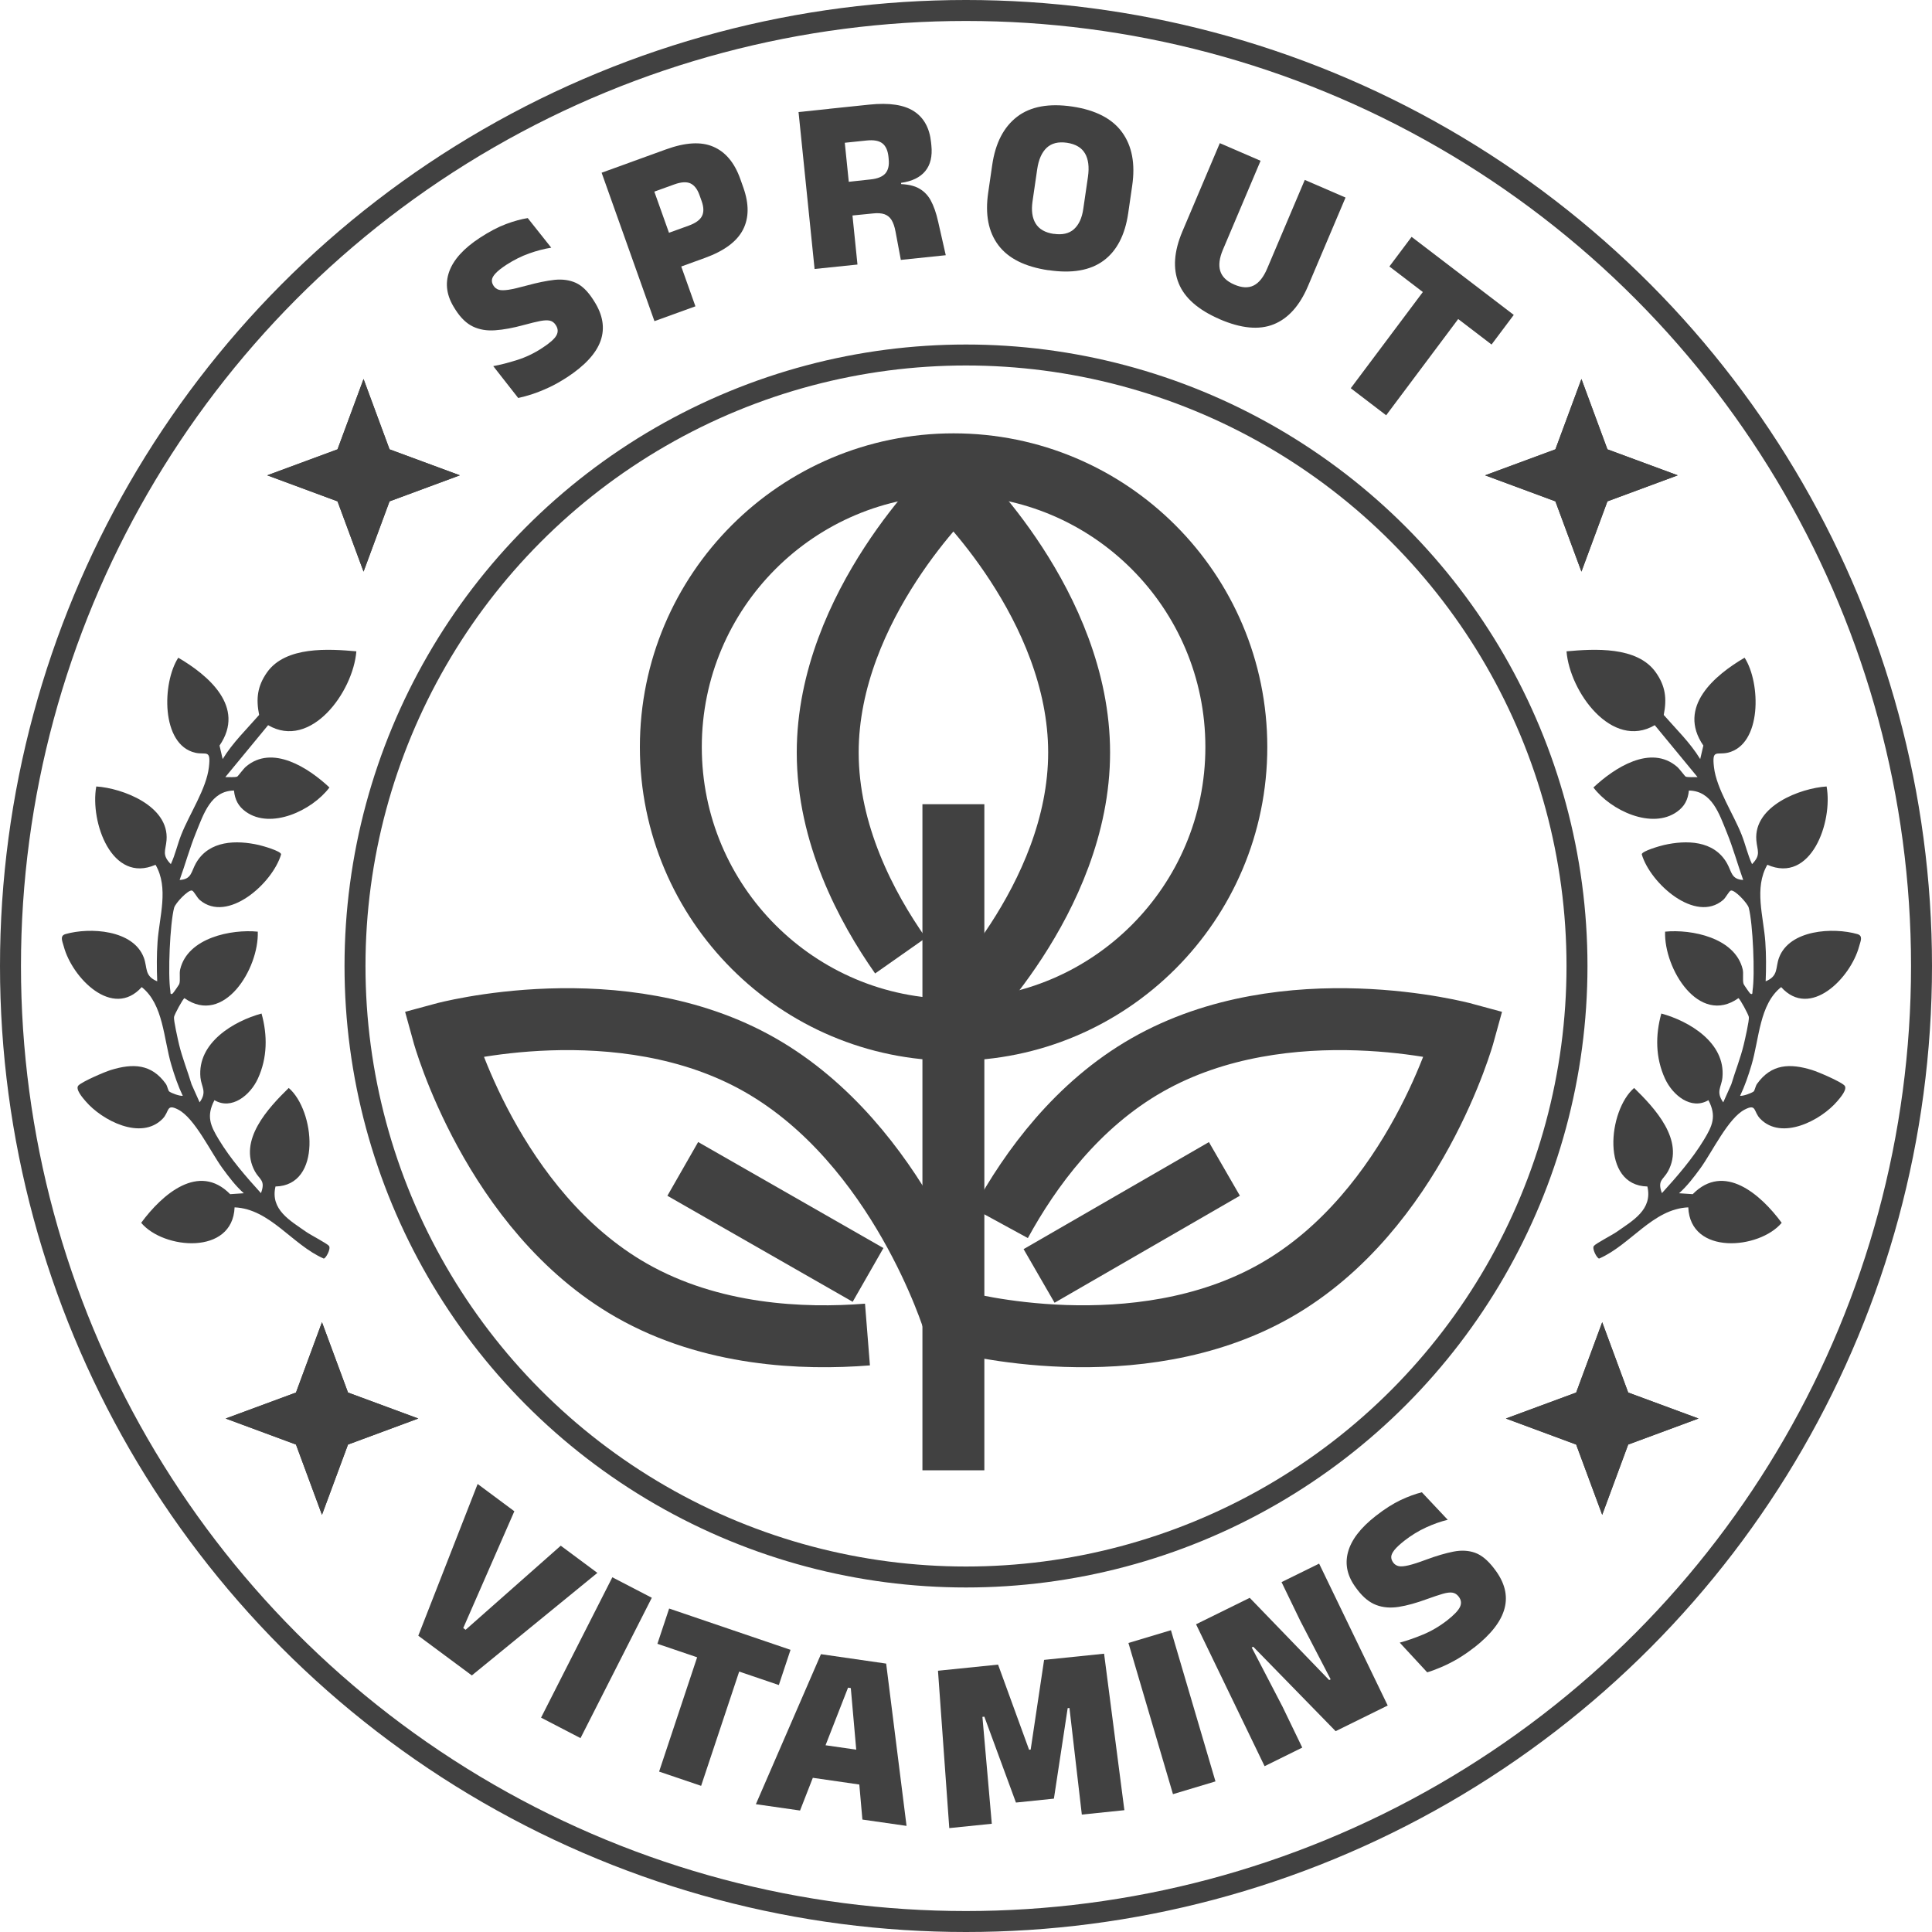 <svg width="40" height="40" viewBox="0 0 40 40" fill="none" xmlns="http://www.w3.org/2000/svg">
<circle cx="20" cy="20" r="19.783" stroke="#414141" stroke-width="0.434"/>
<circle cx="20" cy="20" r="12.65" stroke="#414141" stroke-width="0.434"/>
<path d="M11.735 7.814C11.61 7.895 11.488 7.965 11.367 8.021C11.246 8.077 11.132 8.123 11.024 8.159C10.915 8.194 10.818 8.221 10.729 8.24L10.212 7.58C10.356 7.554 10.52 7.512 10.702 7.455C10.884 7.398 11.06 7.314 11.23 7.202C11.382 7.103 11.477 7.019 11.518 6.948C11.558 6.877 11.555 6.806 11.51 6.736L11.505 6.728C11.475 6.681 11.435 6.651 11.386 6.639C11.337 6.628 11.271 6.63 11.185 6.646C11.099 6.663 10.987 6.69 10.848 6.728C10.625 6.789 10.427 6.826 10.253 6.838C10.081 6.851 9.927 6.825 9.794 6.762C9.66 6.698 9.54 6.584 9.433 6.417L9.413 6.385C9.249 6.13 9.21 5.877 9.299 5.627C9.387 5.378 9.599 5.143 9.934 4.924C10.131 4.795 10.312 4.7 10.476 4.639C10.641 4.577 10.791 4.537 10.926 4.515L11.413 5.128C11.266 5.151 11.114 5.191 10.953 5.248C10.793 5.305 10.637 5.384 10.483 5.483C10.383 5.549 10.309 5.607 10.262 5.658C10.215 5.708 10.189 5.753 10.185 5.794C10.18 5.834 10.191 5.873 10.216 5.912L10.22 5.918C10.245 5.958 10.282 5.985 10.327 5.999C10.373 6.013 10.441 6.012 10.53 5.999C10.62 5.985 10.742 5.956 10.897 5.914C11.119 5.853 11.313 5.813 11.48 5.794C11.646 5.777 11.794 5.798 11.922 5.856C12.051 5.915 12.17 6.031 12.28 6.203L12.299 6.233C12.482 6.517 12.527 6.791 12.436 7.052C12.345 7.314 12.111 7.569 11.735 7.815V7.814Z" fill="#414141"/>
<path d="M13.55 6.65L12.456 3.576L13.299 3.271L13.92 5.014L14.066 5.409L14.398 6.342L13.55 6.649V6.65ZM13.838 5.614L13.589 4.914L14.261 4.671C14.402 4.619 14.493 4.554 14.533 4.474C14.574 4.394 14.572 4.29 14.527 4.164L14.483 4.041C14.438 3.914 14.374 3.833 14.292 3.796C14.211 3.76 14.098 3.768 13.958 3.819L13.286 4.062L13.038 3.365L13.786 3.094C14.189 2.947 14.517 2.928 14.769 3.038C15.021 3.146 15.207 3.368 15.327 3.705L15.39 3.883C15.51 4.222 15.508 4.513 15.382 4.757C15.255 5.002 14.992 5.196 14.592 5.341L13.839 5.614H13.838Z" fill="#414141"/>
<path d="M16.865 5.568L16.533 2.32L17.416 2.228L17.599 4.018L17.639 4.358L17.753 5.477L16.864 5.569L16.865 5.568ZM18.651 5.382L18.541 4.795C18.522 4.693 18.494 4.612 18.458 4.554C18.422 4.496 18.372 4.457 18.311 4.435C18.249 4.414 18.171 4.408 18.075 4.419L17.395 4.487L17.324 3.791L18.023 3.715C18.169 3.7 18.271 3.658 18.331 3.59C18.39 3.521 18.413 3.422 18.399 3.291L18.395 3.247C18.381 3.117 18.34 3.024 18.27 2.969C18.199 2.913 18.09 2.893 17.94 2.909L17.238 2.982L17.163 2.253L17.999 2.166C18.41 2.123 18.718 2.17 18.923 2.304C19.129 2.438 19.247 2.654 19.277 2.95L19.283 3.009C19.306 3.234 19.264 3.412 19.157 3.542C19.051 3.672 18.884 3.753 18.655 3.786L18.669 3.918L18.515 3.811C18.716 3.804 18.875 3.828 18.992 3.883C19.109 3.939 19.2 4.025 19.266 4.142C19.331 4.26 19.384 4.41 19.424 4.592L19.581 5.284L18.65 5.381L18.651 5.382Z" fill="#414141"/>
<path d="M21.706 5.595C21.22 5.523 20.875 5.35 20.669 5.075C20.463 4.801 20.393 4.438 20.46 3.986L20.543 3.414C20.609 2.961 20.781 2.629 21.059 2.416C21.337 2.204 21.718 2.135 22.2 2.206C22.682 2.278 23.026 2.455 23.232 2.739C23.438 3.023 23.507 3.391 23.441 3.844L23.358 4.416C23.292 4.867 23.121 5.195 22.847 5.397C22.571 5.6 22.191 5.666 21.706 5.593V5.595ZM21.816 4.841C21.994 4.867 22.134 4.836 22.235 4.745C22.336 4.654 22.401 4.515 22.428 4.326L22.525 3.661C22.554 3.459 22.534 3.297 22.464 3.177C22.394 3.057 22.269 2.983 22.091 2.956C21.913 2.93 21.773 2.964 21.671 3.059C21.569 3.155 21.503 3.303 21.474 3.505L21.377 4.171C21.35 4.36 21.371 4.512 21.442 4.628C21.514 4.745 21.638 4.816 21.817 4.843L21.816 4.841Z" fill="#414141"/>
<path d="M25.252 6.608C24.808 6.416 24.525 6.168 24.403 5.864C24.28 5.56 24.306 5.203 24.48 4.792L25.255 2.964L26.099 3.329L25.32 5.168C25.245 5.343 25.227 5.491 25.264 5.611C25.301 5.73 25.398 5.825 25.555 5.892C25.712 5.96 25.845 5.966 25.956 5.911C26.067 5.855 26.159 5.739 26.234 5.564L27.014 3.725L27.858 4.09L27.083 5.918C26.909 6.329 26.671 6.594 26.369 6.715C26.067 6.836 25.695 6.8 25.252 6.609V6.608Z" fill="#414141"/>
<path d="M27.966 8.038L29.809 5.578L30.541 6.137L28.699 8.598L27.966 8.038ZM28.766 5.517L29.226 4.904L31.341 6.52L30.881 7.133L28.766 5.517Z" fill="#414141"/>
<path d="M8.66 33.866L9.889 30.724L10.649 31.289L9.591 33.707L9.64 33.743L11.61 32.002L12.368 32.565L9.769 34.688L8.661 33.866H8.66Z" fill="#414141"/>
<path d="M12.019 35.986L11.202 35.562L12.678 32.656L13.495 33.08L12.019 35.986Z" fill="#414141"/>
<path d="M13.611 34.033L13.854 33.303L16.367 34.158L16.125 34.887L13.611 34.033ZM13.646 36.679L14.619 33.755L15.49 34.05L14.516 36.974L13.646 36.679Z" fill="#414141"/>
<path d="M15.65 37.353L16.997 34.248L18.347 34.443L18.769 37.803L17.855 37.672L17.615 34.95L17.558 34.941L16.564 37.485L15.65 37.354V37.353ZM16.588 36.773L16.686 36.075L18.121 36.282L18.023 36.98L16.588 36.773Z" fill="#414141"/>
<path d="M19.654 37.85L19.42 34.591L20.664 34.464L21.306 36.227L21.339 36.223L21.617 34.366L22.859 34.238L23.279 37.478L22.398 37.569L22.286 36.606L22.142 35.362L22.105 35.365L21.82 37.239L21.034 37.32L20.38 35.542L20.34 35.546L20.45 36.797L20.534 37.759L19.653 37.849L19.654 37.85Z" fill="#414141"/>
<path d="M25.165 36.882L24.285 37.146L23.363 34.016L24.243 33.752L25.165 36.882V36.882Z" fill="#414141"/>
<path d="M25.874 33.081L27.519 34.784L27.55 34.769L26.922 33.56L26.533 32.756L27.311 32.373L28.731 35.311L27.653 35.842L25.947 34.094L25.916 34.11L26.554 35.337L26.962 36.182L26.182 36.567L24.763 33.629L25.875 33.081H25.874Z" fill="#414141"/>
<path d="M30.515 34.114C30.397 34.206 30.281 34.285 30.166 34.352C30.05 34.418 29.94 34.474 29.835 34.518C29.731 34.562 29.636 34.598 29.549 34.624L28.98 34.009C29.121 33.971 29.281 33.917 29.457 33.844C29.634 33.771 29.803 33.672 29.962 33.548C30.105 33.436 30.193 33.343 30.227 33.27C30.262 33.196 30.253 33.126 30.203 33.06L30.197 33.052C30.162 33.008 30.121 32.982 30.071 32.974C30.022 32.966 29.955 32.974 29.871 32.998C29.787 33.023 29.677 33.059 29.542 33.108C29.324 33.188 29.13 33.242 28.958 33.269C28.787 33.295 28.632 33.283 28.494 33.23C28.356 33.178 28.226 33.074 28.107 32.918L28.084 32.887C27.899 32.646 27.84 32.398 27.907 32.142C27.974 31.885 28.166 31.634 28.482 31.387C28.667 31.242 28.84 31.132 28.999 31.057C29.159 30.982 29.305 30.929 29.438 30.896L29.974 31.466C29.829 31.5 29.68 31.553 29.525 31.624C29.37 31.695 29.221 31.786 29.076 31.899C28.982 31.973 28.913 32.037 28.87 32.091C28.827 32.146 28.805 32.193 28.804 32.233C28.803 32.274 28.817 32.312 28.844 32.349L28.848 32.355C28.877 32.393 28.915 32.416 28.962 32.426C29.009 32.435 29.076 32.429 29.165 32.408C29.253 32.387 29.372 32.349 29.524 32.292C29.74 32.212 29.93 32.156 30.095 32.124C30.259 32.092 30.408 32.101 30.541 32.149C30.674 32.197 30.801 32.303 30.926 32.464L30.947 32.492C31.152 32.761 31.221 33.029 31.151 33.297C31.082 33.566 30.87 33.839 30.515 34.116V34.114Z" fill="#414141"/>
<path d="M32.433 13.485C32.501 14.328 33.375 15.53 34.26 15.014L35.146 16.089C35.087 16.087 34.941 16.098 34.898 16.078C34.886 16.073 34.774 15.92 34.722 15.875C34.174 15.405 33.42 15.9 32.99 16.304C33.352 16.783 34.203 17.179 34.723 16.805C34.876 16.695 34.947 16.559 34.967 16.367C35.444 16.375 35.593 16.845 35.754 17.241C35.884 17.561 35.975 17.894 36.091 18.219C35.84 18.205 35.855 18.047 35.754 17.871C35.482 17.394 34.911 17.391 34.451 17.495C34.377 17.511 33.987 17.622 33.991 17.689C34.17 18.293 35.104 19.122 35.675 18.633C35.733 18.584 35.796 18.449 35.836 18.438C35.915 18.417 36.181 18.7 36.206 18.794C36.292 19.118 36.338 20.179 36.284 20.515C36.279 20.544 36.295 20.606 36.236 20.57C36.226 20.564 36.104 20.389 36.099 20.372C36.073 20.289 36.102 20.158 36.08 20.067C35.922 19.412 35.017 19.235 34.474 19.289C34.448 20.056 35.176 21.244 35.992 20.666C36.025 20.68 36.199 21.001 36.208 21.056C36.22 21.119 36.125 21.535 36.102 21.629C36.035 21.908 35.927 22.175 35.845 22.449L35.678 22.823C35.519 22.6 35.641 22.512 35.661 22.309C35.73 21.584 34.965 21.139 34.396 20.984C34.271 21.433 34.273 21.901 34.473 22.334C34.632 22.678 35.016 22.988 35.371 22.778C35.546 23.11 35.451 23.312 35.281 23.593C35.037 23.996 34.721 24.358 34.408 24.703C34.308 24.434 34.437 24.427 34.533 24.253C34.886 23.607 34.257 22.94 33.833 22.525C33.294 22.989 33.136 24.544 34.107 24.565C34.221 25.046 33.797 25.275 33.474 25.503C33.382 25.568 33.04 25.744 33 25.795C32.954 25.853 33.067 26.059 33.109 26.057C33.761 25.773 34.22 25.028 34.954 24.997C34.995 25.995 36.426 25.868 36.888 25.317C36.454 24.728 35.695 24.062 35.046 24.724L34.763 24.705C34.929 24.558 35.074 24.367 35.206 24.186C35.45 23.85 35.781 23.146 36.125 22.971C36.373 22.844 36.299 23.015 36.445 23.164C36.89 23.619 37.7 23.197 38.039 22.799C38.096 22.733 38.263 22.544 38.185 22.471C38.094 22.386 37.645 22.192 37.512 22.152C37.061 22.014 36.675 22.023 36.377 22.441C36.343 22.489 36.33 22.582 36.306 22.599C36.254 22.636 36.094 22.694 36.027 22.688C36.124 22.485 36.199 22.266 36.263 22.05C36.425 21.505 36.426 20.793 36.877 20.437C37.477 21.105 38.316 20.248 38.491 19.594C38.52 19.486 38.579 19.375 38.454 19.339C37.954 19.196 37.051 19.246 36.833 19.828C36.755 20.037 36.826 20.206 36.556 20.317C36.567 20.046 36.568 19.772 36.549 19.501C36.512 18.974 36.312 18.385 36.591 17.904C37.495 18.302 37.95 17.022 37.818 16.283C37.278 16.317 36.306 16.683 36.363 17.395C36.38 17.613 36.466 17.696 36.274 17.891C36.183 17.696 36.138 17.484 36.059 17.284C35.887 16.847 35.538 16.332 35.486 15.884C35.441 15.502 35.544 15.636 35.771 15.584C36.482 15.417 36.456 14.136 36.12 13.617C35.508 13.975 34.715 14.633 35.266 15.436L35.201 15.716C34.993 15.375 34.705 15.099 34.446 14.802C34.513 14.465 34.483 14.206 34.281 13.92C33.896 13.375 33.001 13.434 32.433 13.485Z" fill="#414141"/>
<path d="M18.643 19.786C17.932 18.774 17.137 17.265 17.137 15.58C17.137 12.532 19.739 10.06 19.739 10.06C19.739 10.06 22.342 12.532 22.342 15.58C22.342 18.629 19.739 21.1 19.739 21.1" stroke="#414141" stroke-width="1.282" stroke-miterlimit="10"/>
<path d="M19.739 16.65V30.441" stroke="#414141" stroke-width="1.282" stroke-miterlimit="10"/>
<path d="M17.96 27.63C16.629 27.736 14.723 27.658 13.073 26.716C10.185 25.068 9.176 21.399 9.176 21.399C9.176 21.399 12.849 20.402 15.736 22.05C18.623 23.698 19.746 27.368 19.746 27.368" stroke="#414141" stroke-width="1.282" stroke-miterlimit="10"/>
<path d="M14.136 24.201L17.972 26.396" stroke="#414141" stroke-width="1.282" stroke-miterlimit="10"/>
<path d="M19.853 27.367C19.853 27.367 23.525 28.364 26.413 26.716C29.3 25.068 30.309 21.399 30.309 21.399C30.309 21.399 26.636 20.402 23.749 22.05C22.305 22.873 21.331 24.203 20.718 25.326" stroke="#414141" stroke-width="1.282" stroke-miterlimit="10"/>
<path d="M25.35 24.201L21.513 26.417" stroke="#414141" stroke-width="1.282" stroke-miterlimit="10"/>
<circle cx="19.743" cy="15.467" r="5.854" stroke="#414141" stroke-width="1.282"/>
<path d="M7.378 13.485C7.31 14.328 6.435 15.53 5.551 15.014L4.665 16.089C4.724 16.087 4.87 16.098 4.913 16.078C4.925 16.073 5.037 15.92 5.089 15.875C5.637 15.405 6.391 15.9 6.821 16.304C6.459 16.783 5.608 17.179 5.088 16.805C4.935 16.695 4.864 16.559 4.844 16.367C4.367 16.375 4.218 16.845 4.057 17.241C3.927 17.561 3.836 17.894 3.719 18.219C3.971 18.205 3.956 18.047 4.057 17.871C4.329 17.394 4.9 17.391 5.36 17.495C5.433 17.511 5.824 17.622 5.82 17.689C5.641 18.293 4.707 19.122 4.136 18.633C4.078 18.584 4.015 18.449 3.975 18.438C3.896 18.417 3.63 18.7 3.605 18.794C3.519 19.118 3.473 20.179 3.527 20.515C3.532 20.544 3.516 20.606 3.575 20.57C3.585 20.564 3.706 20.389 3.712 20.372C3.738 20.289 3.708 20.158 3.731 20.067C3.889 19.412 4.794 19.235 5.337 19.289C5.363 20.056 4.635 21.244 3.819 20.666C3.786 20.68 3.612 21.001 3.603 21.056C3.591 21.119 3.686 21.535 3.708 21.629C3.776 21.908 3.884 22.175 3.966 22.449L4.133 22.823C4.292 22.6 4.17 22.512 4.15 22.309C4.081 21.584 4.846 21.139 5.415 20.984C5.54 21.433 5.538 21.901 5.338 22.334C5.179 22.678 4.795 22.988 4.44 22.778C4.265 23.11 4.36 23.312 4.53 23.593C4.774 23.996 5.09 24.358 5.403 24.703C5.503 24.434 5.374 24.427 5.278 24.253C4.925 23.607 5.554 22.94 5.978 22.525C6.517 22.989 6.675 24.544 5.704 24.565C5.59 25.046 6.014 25.275 6.337 25.503C6.429 25.568 6.771 25.744 6.811 25.795C6.857 25.853 6.744 26.059 6.702 26.057C6.05 25.773 5.591 25.028 4.857 24.997C4.816 25.995 3.385 25.868 2.923 25.317C3.357 24.728 4.116 24.062 4.765 24.724L5.048 24.705C4.882 24.558 4.737 24.367 4.605 24.186C4.36 23.85 4.03 23.146 3.686 22.971C3.438 22.844 3.512 23.015 3.366 23.164C2.921 23.619 2.111 23.197 1.772 22.799C1.715 22.733 1.548 22.544 1.626 22.471C1.717 22.386 2.166 22.192 2.299 22.152C2.75 22.014 3.136 22.023 3.434 22.441C3.467 22.489 3.48 22.582 3.505 22.599C3.557 22.636 3.717 22.694 3.784 22.688C3.687 22.485 3.612 22.266 3.548 22.05C3.386 21.505 3.384 20.793 2.934 20.437C2.334 21.105 1.494 20.248 1.32 19.594C1.291 19.486 1.232 19.375 1.357 19.339C1.857 19.196 2.76 19.246 2.978 19.828C3.056 20.037 2.985 20.206 3.255 20.317C3.244 20.046 3.243 19.772 3.262 19.501C3.299 18.974 3.499 18.385 3.22 17.904C2.316 18.302 1.861 17.022 1.993 16.283C2.533 16.317 3.505 16.683 3.448 17.395C3.43 17.613 3.345 17.696 3.537 17.891C3.628 17.696 3.673 17.484 3.752 17.284C3.924 16.847 4.273 16.332 4.325 15.884C4.37 15.502 4.267 15.636 4.04 15.584C3.329 15.417 3.354 14.136 3.691 13.617C4.303 13.975 5.096 14.633 4.545 15.436L4.61 15.716C4.818 15.375 5.106 15.099 5.365 14.802C5.298 14.465 5.328 14.206 5.529 13.92C5.915 13.375 6.81 13.434 7.378 13.485Z" fill="#414141"/>
<path d="M33.172 27.375L33.71 28.831L35.166 29.369L33.71 29.908L33.172 31.363L32.633 29.908L31.178 29.369L32.633 28.831L33.172 27.375Z" fill="#414141"/>
<path d="M33.172 27.375L33.71 28.831L35.166 29.369L33.71 29.908L33.172 31.363L32.633 29.908L31.178 29.369L32.633 28.831L33.172 27.375Z" fill="#414141"/>
<path d="M6.666 27.375L7.205 28.831L8.66 29.369L7.205 29.908L6.666 31.363L6.128 29.908L4.672 29.369L6.128 28.831L6.666 27.375Z" fill="#414141"/>
<path d="M6.666 27.375L7.205 28.831L8.66 29.369L7.205 29.908L6.666 31.363L6.128 29.908L4.672 29.369L6.128 28.831L6.666 27.375Z" fill="#414141"/>
<path d="M32.742 7.847L33.28 9.303L34.736 9.841L33.28 10.38L32.742 11.835L32.203 10.38L30.747 9.841L32.203 9.303L32.742 7.847Z" fill="#414141"/>
<path d="M32.742 7.847L33.28 9.303L34.736 9.841L33.28 10.38L32.742 11.835L32.203 10.38L30.747 9.841L32.203 9.303L32.742 7.847Z" fill="#414141"/>
<path d="M7.527 7.847L8.065 9.303L9.521 9.841L8.065 10.38L7.527 11.835L6.988 10.38L5.532 9.841L6.988 9.303L7.527 7.847Z" fill="#414141"/>
<path d="M7.527 7.847L8.065 9.303L9.521 9.841L8.065 10.38L7.527 11.835L6.988 10.38L5.532 9.841L6.988 9.303L7.527 7.847Z" fill="#414141"/>
</svg>
